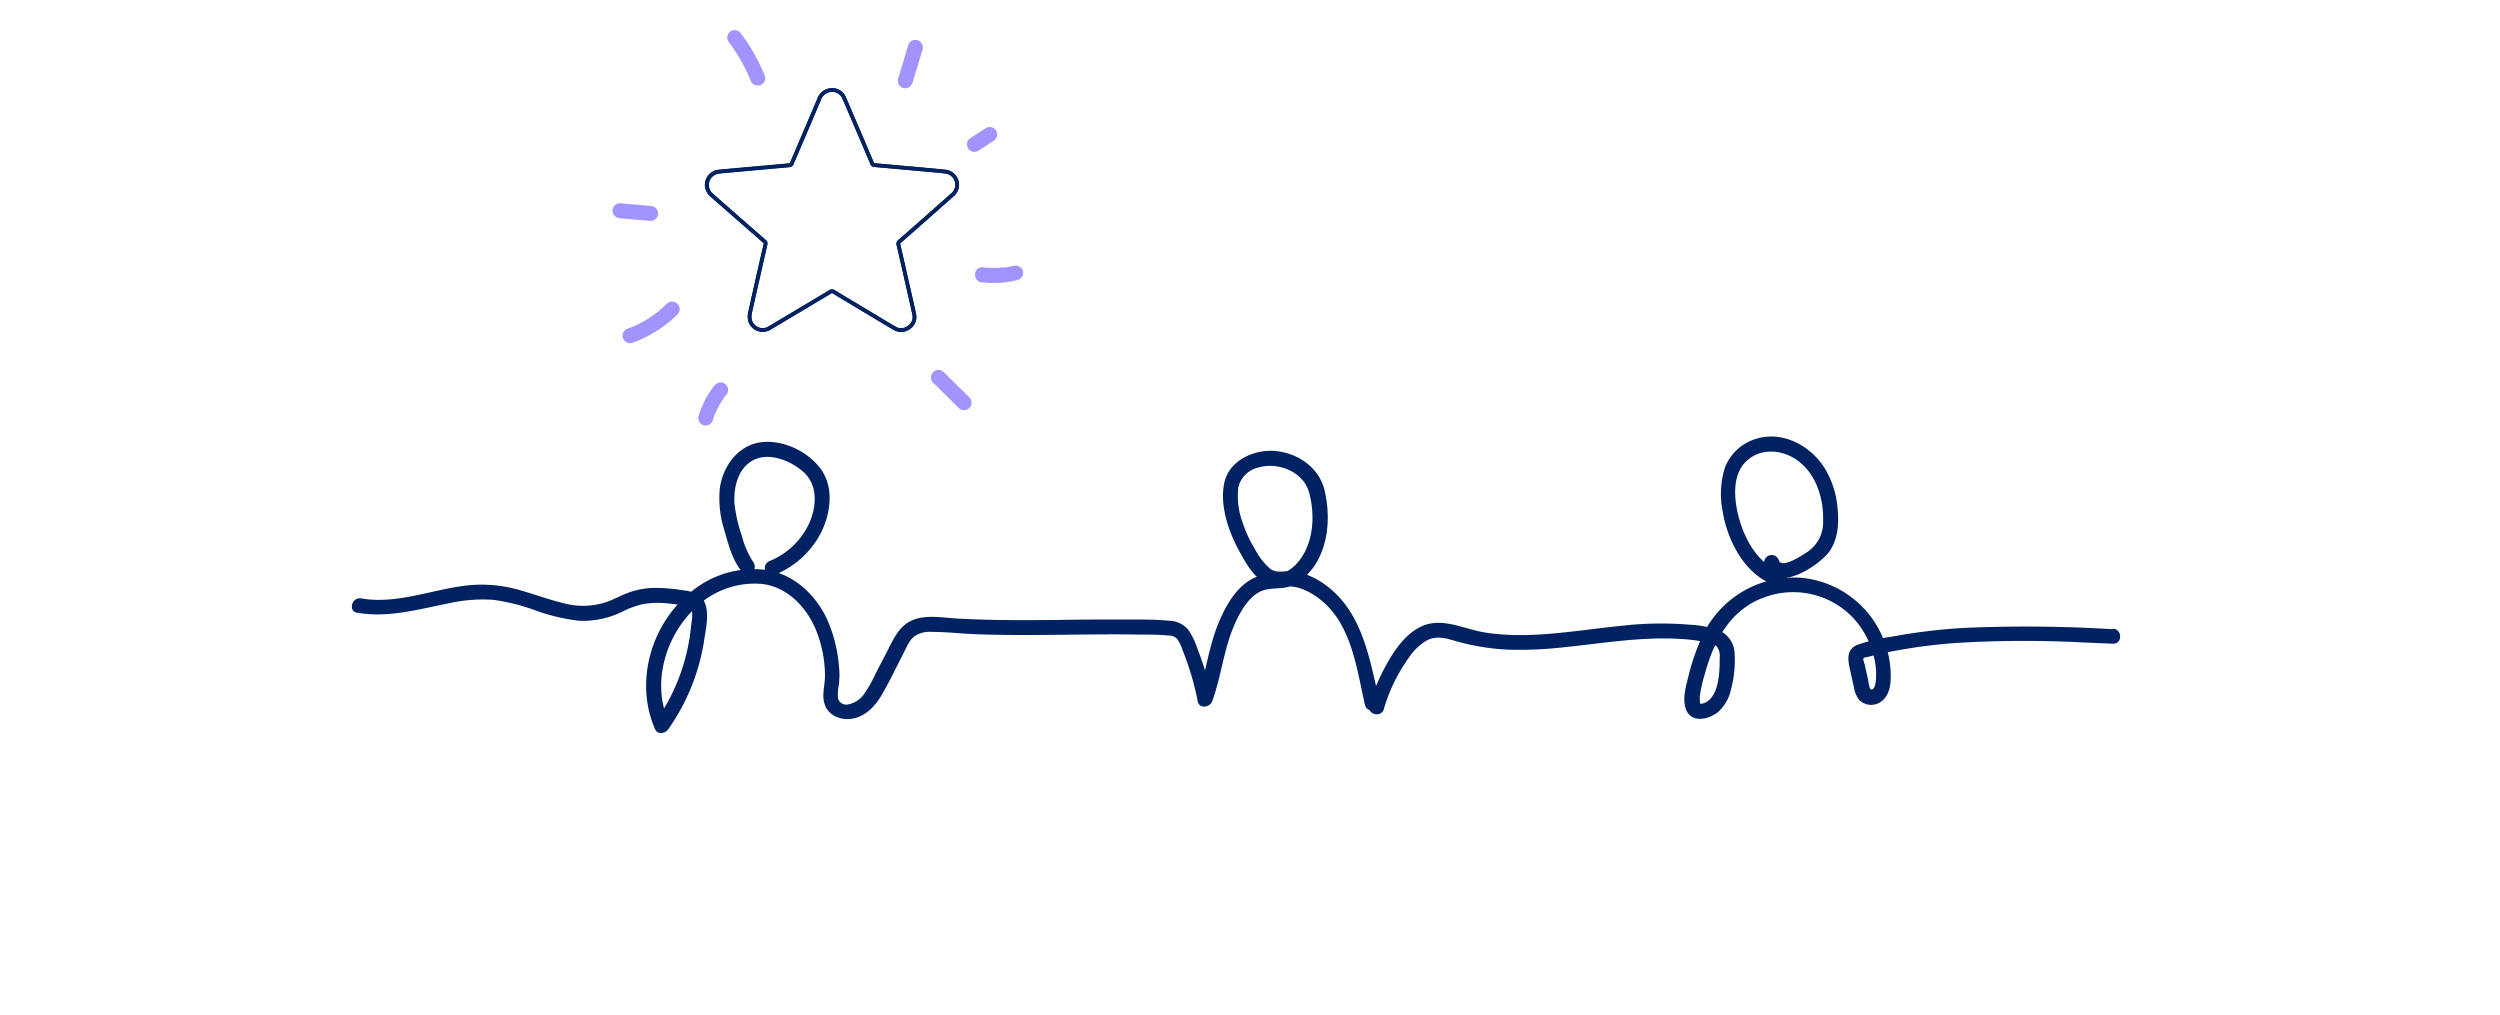 <?xml version="1.0" encoding="UTF-8"?> <svg xmlns="http://www.w3.org/2000/svg" viewBox="0 0 500 203"> <defs> <style>.cls-1{fill:#002162;}.cls-2{fill:none;stroke:#002162;stroke-miterlimit:10;stroke-width:0.75px;}.cls-3{fill:#a294ff;}</style> </defs> <g id="Слой_6" data-name="Слой 6"> <path class="cls-1" d="M71.45,122.54c6.17,1.08,12.14-.66,18.16-1.85a31.38,31.38,0,0,1,9-.73,40.85,40.85,0,0,1,8.69,2.19,37.91,37.91,0,0,0,8.52,2,17.69,17.69,0,0,0,8.75-1.87,18.7,18.7,0,0,1,4.07-1.47,17.94,17.94,0,0,1,5.07-.11c.79.07,1.58.17,2.36.28a5,5,0,0,1,1.79.35c1,.62.44,3,.35,3.94a39.35,39.35,0,0,1-7.09,19h2.59c-3.48-7.82-.49-17.43,5.69-23a16.91,16.91,0,0,1,13.21-4.46c5.28.73,9.19,5.19,10.89,10a24.17,24.17,0,0,1,1.49,8.74c-.07,1.83-.68,3.66,0,5.45.81,2.25,3.38,3.14,5.6,2.71,2.61-.5,4.47-2.53,5.76-4.73,1.57-2.68,2.9-5.53,4.33-8.29.6-1.17,1.16-2.64,2.24-3.46a5.55,5.55,0,0,1,3.45-.85c3.06,0,6.14.38,9.2.48,3.3.11,6.61.15,9.91.14,7.52,0,15.05-.22,22.57-.08,1.86,0,3.75,0,5.6.18a2.4,2.4,0,0,1,1.78.68,8.49,8.49,0,0,1,1.11,2.31,55.37,55.37,0,0,1,3,10.16c.31,1.58,2.43,1.27,2.9,0,1.73-4.72,2.24-9.81,4.11-14.48,1.15-2.88,3.26-7.09,6.6-7.84,2-.45,3.91,0,5.81-1.08a12.25,12.25,0,0,0,4.58-4.76c2.28-4.15,2.44-9.48,1.38-14s-5.3-7.49-9.86-7.89c-4.24-.37-9.24,1.87-10.2,6.37s.86,9.79,3.05,13.76c1.63,3,4,7.11,7.86,7a11.33,11.33,0,0,1,4.06.25,13.64,13.64,0,0,1,3.62,1.86,16.52,16.52,0,0,1,4.91,5.69C271,130,271.76,135.63,273,141c.45,1.88,3.35,1.09,2.9-.79-2-8.41-3.35-17.85-10.89-23.28a15,15,0,0,0-6-2.65c-1.65-.29-3.62.56-5-.55a13.86,13.86,0,0,1-3.08-4,25.12,25.12,0,0,1-2.45-5.35,15.1,15.1,0,0,1-.8-7,5.36,5.36,0,0,1,4-3.88c3.95-1.15,9,.83,10.14,5s.94,9.18-1.38,12.78c-1,1.62-2.71,3.28-4.72,3.49-1.79.19-3.43.08-5.09.91-3.41,1.7-5.52,5.53-6.92,8.92-2,4.79-2.5,10-4.28,14.89h2.9a55.74,55.74,0,0,0-2.84-9.74,14.83,14.83,0,0,0-1.81-3.76,5,5,0,0,0-3.74-1.83c-3.45-.34-7-.24-10.46-.25s-7.11,0-10.67.06c-7.1.08-14.22.14-21.31-.26-2.77-.15-5.86-.76-8.56.16-3,1-4.17,3.81-5.52,6.42l-2.37,4.57a23.71,23.71,0,0,1-2.28,4,5,5,0,0,1-3.05,2,1.7,1.7,0,0,1-2.12-1.21,9.18,9.18,0,0,1,.18-2.71,16.65,16.65,0,0,0,0-3.8,28.65,28.65,0,0,0-2.3-9.14c-2.24-4.94-6.66-9.16-12.15-10a19.58,19.58,0,0,0-14.93,4.22c-8.12,6.37-11.6,18.11-7.36,27.66.5,1.12,2,.81,2.59,0A42,42,0,0,0,140.84,128c.37-2.48,1.35-6.6-.65-8.63-1-1-2.47-1.16-3.82-1.35a35.66,35.66,0,0,0-5.45-.44,16,16,0,0,0-4.61.74c-1.55.51-3,1.28-4.48,1.89a14.77,14.77,0,0,1-9.29.38c-3.05-.73-6-1.87-9-2.68a27.1,27.1,0,0,0-9.65-.87c-7.18.7-14.37,3.91-21.65,2.64-1.88-.33-2.69,2.56-.79,2.89Z"></path> <path class="cls-1" d="M150.81,112.64a16.93,16.93,0,0,1-2.43-5.45,28.9,28.9,0,0,1-1.47-6.34c-.25-3.25.63-7.21,3.79-8.84s7.56.16,10.05,2.44c2.81,2.57,2.58,6.74,1.18,10a14.87,14.87,0,0,1-7.85,7.69A1.56,1.56,0,0,0,153,114a1.51,1.51,0,0,0,1.85,1,18,18,0,0,0,9.28-8.32c2-3.89,2.75-9.19,0-12.92-2.62-3.57-7.84-6-12.25-5.26s-7.34,4.87-7.92,9.19a21.07,21.07,0,0,0,.93,8.41c.77,2.73,1.55,5.75,3.3,8a1.55,1.55,0,0,0,2.05.54,1.51,1.51,0,0,0,.54-2Z"></path> <path class="cls-1" d="M422.5,125.84a284.35,284.35,0,0,0-29.63-.26,114.58,114.58,0,0,0-14.43,1.74,37.71,37.71,0,0,0-6.89,1.62c-2.32.92-2,2.94-1.55,5,.25,1.14.51,2.28.76,3.41a5.64,5.64,0,0,0,1.11,2.68,3.43,3.43,0,0,0,5-.3c1.26-1.41,1.33-3.53,1.26-5.32a19.3,19.3,0,0,0-1.12-5.73,19.65,19.65,0,0,0-17-13.14,20.21,20.21,0,0,0-19.38,11.33,44.31,44.31,0,0,0-3,8.6c-.51,2-1.16,4.36-.45,6.34,1,2.87,4.5,2.14,6.4.62a8.34,8.34,0,0,0,2.61-4.51,22.52,22.52,0,0,0,.74-7,5.23,5.23,0,0,0-2.82-4.69,18.76,18.76,0,0,0-6.21-1.29,68.5,68.5,0,0,0-13.58.22c-9,.88-18.27,2.77-27.33,1.34-4.25-.67-8.67-3.2-12.87-1.14-3.64,1.79-6.08,5.94-7.81,9.43a39.28,39.28,0,0,0-2.44,6.23c-.54,1.85,2.35,2.64,2.9.79a33.85,33.85,0,0,1,4.92-10.17,11.55,11.55,0,0,1,3.46-3.43c1.7-1,3.43-.74,5.25-.21a46.21,46.21,0,0,0,11.13,1.93,78.2,78.2,0,0,0,11.34-.49c7.52-.76,15.05-2.07,22.64-1.68a36.65,36.65,0,0,1,5.63.66,4.3,4.3,0,0,1,2.22.88,3.11,3.11,0,0,1,.58,2.18c0,2.72-.05,7.89-3.09,9.14-.31.13-.82.09-1,.22.19-.11.25.19.22.08a6.54,6.54,0,0,1-.07-2,32.94,32.94,0,0,1,1.07-4.49c1.79-6.5,5.18-12.65,11.91-15a16.55,16.55,0,0,1,17.51,4,17.46,17.46,0,0,1,4.36,8.23,13.79,13.79,0,0,1,.3,4.66c-.05.43-.24,1.62-.89,1.58-.41,0-.55-1.53-.63-1.89l-.67-3c-.06-.27-.37-1-.28-1.28s.52-.25.87-.34c2-.52,4-1,6-1.32a104.56,104.56,0,0,1,12.22-1.51,225.22,225.22,0,0,1,24.65-.08l6.16.26c1.93.09,1.93-2.91,0-3Z"></path> <path class="cls-1" d="M356.26,114.29c-4.07-1.11-6.7-5.4-8-9.16s-2.26-9.66.88-12.76c3-3,7.63-2.47,10.73,0,3.5,2.8,4.87,7.49,4.75,11.83a7.11,7.11,0,0,1-3.11,6.16c-.81.53-5.22,3.52-5.74,1.7a1.5,1.5,0,0,0-2.89.8c1.79,6.24,11,.38,13.08-2.69,1.7-2.49,1.86-5.76,1.54-8.66a18.14,18.14,0,0,0-2.78-8.21c-3.05-4.55-8.85-7.39-14.21-5.29A9.63,9.63,0,0,0,345,93.47a17.53,17.53,0,0,0-.47,8.78c.95,6,4.67,13.22,11,14.93a1.5,1.5,0,0,0,.79-2.89Z"></path> </g> <g id="Слой_5" data-name="Слой 5"> <path class="cls-2" d="M191.43,37.16a2.67,2.67,0,0,0-2.33-2.84c-2.39-.25-4.78-.45-7.17-.67l-7-.63a.51.51,0,0,1-.5-.34c-1.1-2.61-2.22-5.23-3.34-7.84-.75-1.74-1.49-3.5-2.25-5.24a2.6,2.6,0,0,0-2.55-1.6A2.78,2.78,0,0,0,163.79,20q-2.68,6.33-5.4,12.66a.59.59,0,0,1-.56.42l-7.87.71c-2.06.19-4.13.36-6.19.57A2.66,2.66,0,0,0,142.33,39q5.28,4.65,10.59,9.28a.51.51,0,0,1,.19.57c-1,4.56-2.08,9.12-3.09,13.68a3.21,3.21,0,0,0,0,1.54,2.62,2.62,0,0,0,4,1.47q6-3.59,12.05-7.21a.55.55,0,0,1,.66,0c2.68,1.62,5.37,3.22,8.05,4.83,1.35.81,2.7,1.64,4.06,2.42a2.53,2.53,0,0,0,2.88-.08,2.46,2.46,0,0,0,1.12-2.65c-.28-1.41-.62-2.82-.94-4.23q-1.09-4.86-2.21-9.72a.55.55,0,0,1,.21-.63L183.63,45q3.39-3,6.79-6A2.71,2.71,0,0,0,191.43,37.16Z"></path> <path class="cls-2" d="M191.43,37.16a2.71,2.71,0,0,1-1,1.89q-3.4,3-6.79,6l-3.74,3.27a.55.55,0,0,0-.21.63q1.11,4.86,2.21,9.72c.32,1.41.66,2.82.94,4.23a2.46,2.46,0,0,1-1.12,2.65,2.53,2.53,0,0,1-2.88.08c-1.36-.78-2.71-1.61-4.06-2.42-2.68-1.61-5.37-3.21-8.05-4.83a.55.55,0,0,0-.66,0Q160,62,154,65.56a2.62,2.62,0,0,1-4-1.47,3.21,3.21,0,0,1,0-1.54c1-4.56,2-9.12,3.09-13.68a.51.51,0,0,0-.19-.57q-5.29-4.63-10.59-9.28a2.66,2.66,0,0,1,1.44-4.71c2.06-.21,4.13-.38,6.19-.57l7.87-.71a.59.59,0,0,0,.56-.42q2.7-6.33,5.4-12.66A2.78,2.78,0,0,1,166.28,18a2.6,2.6,0,0,1,2.55,1.6c.76,1.74,1.5,3.5,2.25,5.24,1.12,2.61,2.24,5.23,3.34,7.84a.51.51,0,0,0,.5.34l7,.63c2.39.22,4.78.42,7.17.67A2.67,2.67,0,0,1,191.43,37.16Z"></path> <path class="cls-3" d="M130.1,41.19,124,40.65a1.5,1.5,0,0,0-1.5,1.5,1.54,1.54,0,0,0,1.5,1.5l6.12.54a1.51,1.51,0,0,0,1.5-1.5,1.54,1.54,0,0,0-1.5-1.5Z"></path> <path class="cls-3" d="M133.31,60.77a20.73,20.73,0,0,1-1.78,1.6l-.18.15-.13.1-.46.33c-.34.25-.69.48-1,.71a21.42,21.42,0,0,1-2.09,1.17c-.36.18-.72.34-1.09.5l-.3.12-.66.24a1.5,1.5,0,0,0,.8,2.9,24.69,24.69,0,0,0,9.07-5.7,1.5,1.5,0,1,0-2.13-2.12Z"></path> <path class="cls-3" d="M143.07,76.88a18.4,18.4,0,0,0-3.36,6.33,1.5,1.5,0,0,0,1,1.84,1.53,1.53,0,0,0,1.85-1c.15-.49.32-1,.51-1.47l.08-.18c-.09.21-.1.24,0,.09l.16-.36c.11-.23.23-.47.35-.7.24-.46.51-.91.79-1.34.14-.22.29-.44.44-.65s.16-.28.24-.31c-.14.17-.16.2-.06.07l.12-.15a1.61,1.61,0,0,0,.44-1.06,1.5,1.5,0,0,0-2.56-1.06Z"></path> <path class="cls-3" d="M186.66,76.57l5.13,5.07a1.5,1.5,0,0,0,2.12-2.12l-5.13-5.07a1.5,1.5,0,1,0-2.12,2.12Z"></path> <path class="cls-3" d="M196.48,56.46a19.46,19.46,0,0,0,7.05-.46,1.51,1.51,0,0,0,1.05-1.84,1.53,1.53,0,0,0-1.84-1c-.54.13-1.07.24-1.61.33l-.11,0-.44,0c-.27,0-.54.05-.82.06a17.14,17.14,0,0,1-3.28-.11,1.52,1.52,0,0,0-1.06.44A1.56,1.56,0,0,0,195,55a1.54,1.54,0,0,0,1.5,1.5Z"></path> <path class="cls-3" d="M195.65,30.17l3.08-2a1.5,1.5,0,0,0-1.51-2.59l-3.09,2a1.62,1.62,0,0,0-.69.89,1.52,1.52,0,0,0,.16,1.16,1.5,1.5,0,0,0,.89.69,1.56,1.56,0,0,0,1.16-.15Z"></path> <path class="cls-3" d="M182.51,16.56l2-6.64a1.5,1.5,0,1,0-2.89-.8l-2,6.64a1.53,1.53,0,0,0,1,1.85,1.55,1.55,0,0,0,1.85-1.05Z"></path> <path class="cls-3" d="M153,15.28a36.17,36.17,0,0,0-4.76-8.52,1.55,1.55,0,0,0-2.06-.54,1.51,1.51,0,0,0-.53,2.05,35.19,35.19,0,0,1,2.54,3.86c.38.66.73,1.33,1.06,2,.17.35.34.71.5,1.06,0,0,.24.57.13.32.08.18.15.36.23.55a1.5,1.5,0,0,0,2.89-.8Z"></path> </g> </svg> 
